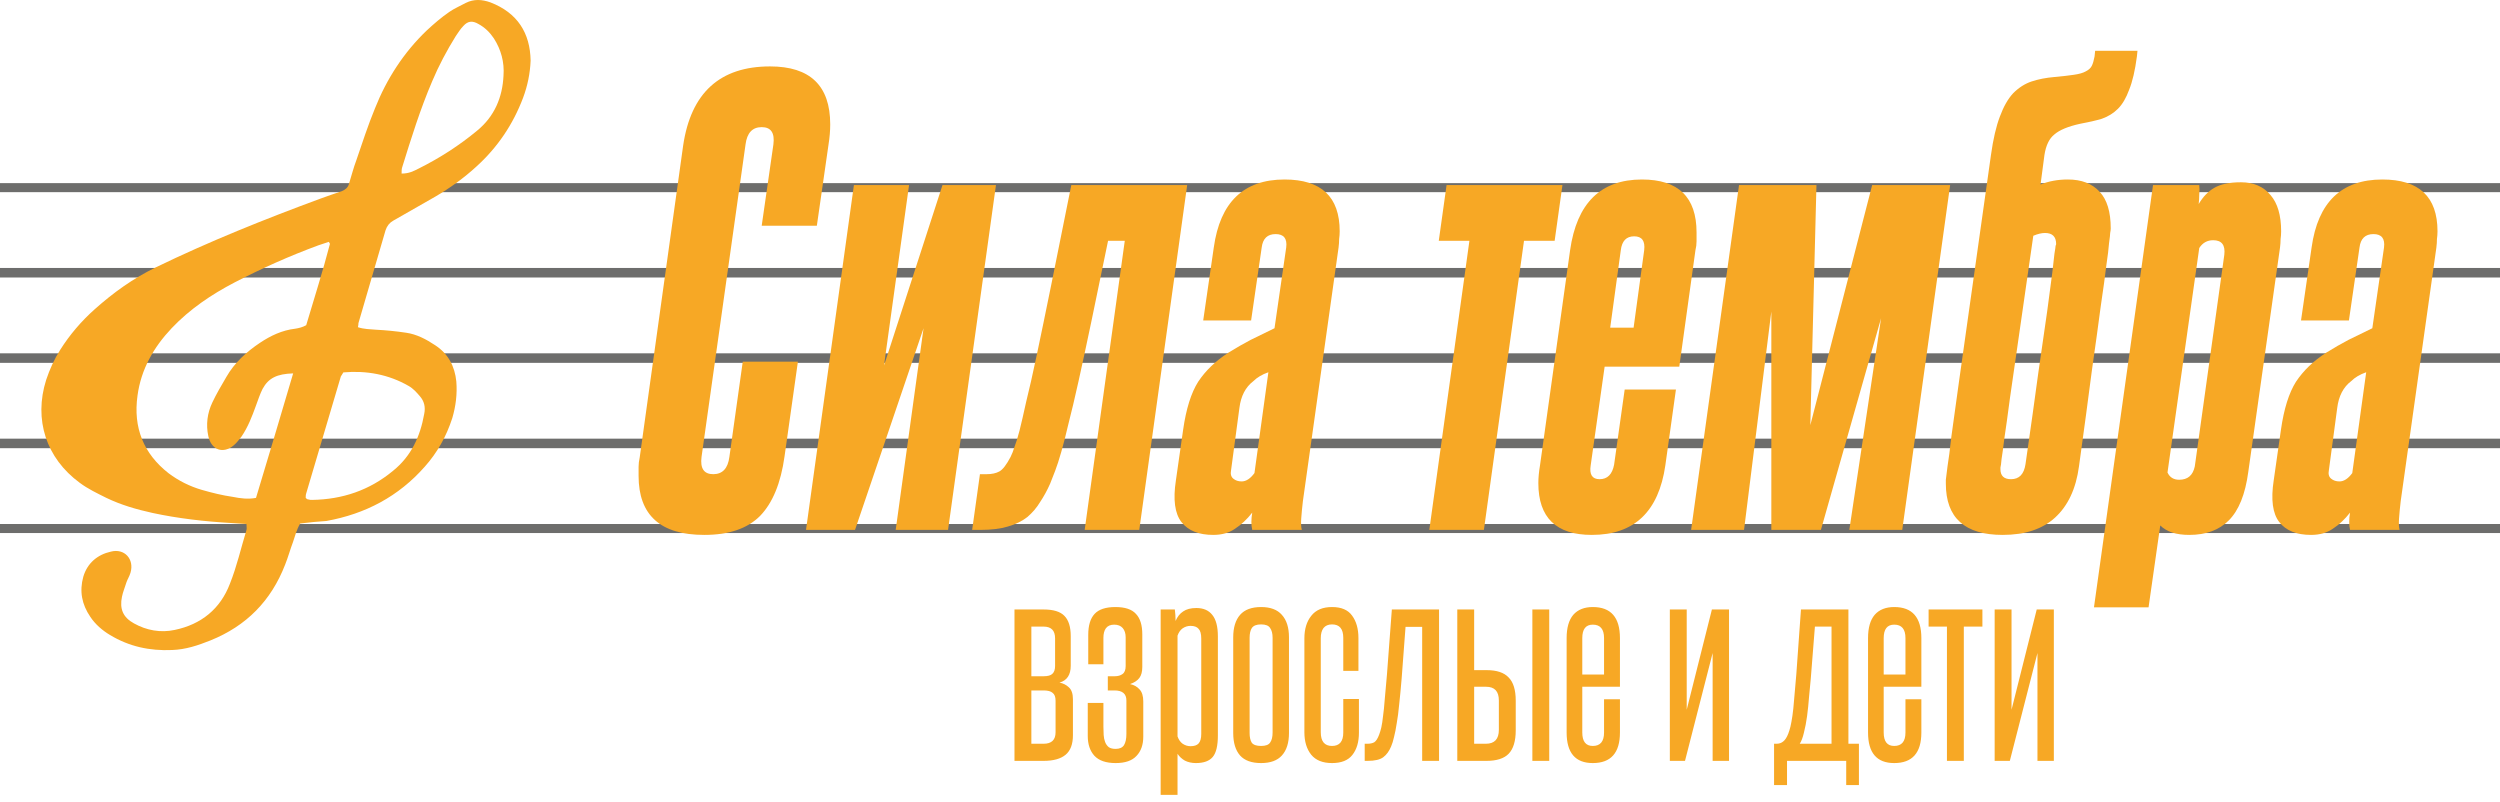<?xml version="1.0" encoding="UTF-8"?> <svg xmlns="http://www.w3.org/2000/svg" width="184" height="59" viewBox="0 0 184 59" fill="none"><path d="M184 13.478V38.899V39.232H0V38.567H184V32.987H0V32.285H184V26.706H0V26.004H184V20.424H0V19.722H184V14.143H0V13.478L184 13.478Z" fill="#6D6D6C"></path><path d="M36.098 0.176C35.47 -0.046 34.878 -0.083 34.287 0.212C33.881 0.434 33.437 0.619 33.068 0.878C32.477 1.284 31.922 1.764 31.405 2.245C29.705 3.871 28.449 5.829 27.599 7.972C27.082 9.228 26.675 10.485 26.232 11.778C26.01 12.369 25.863 12.96 25.678 13.551C25.604 13.81 25.419 13.958 25.16 14.069C24.606 14.253 24.089 14.438 23.572 14.623C19.47 16.138 15.406 17.764 11.452 19.685C9.789 20.498 8.348 21.533 6.981 22.752C5.984 23.639 5.134 24.636 4.432 25.745C3.988 26.447 3.656 27.186 3.397 27.962C2.473 30.881 3.397 33.726 5.873 35.537C6.464 35.98 7.166 36.313 7.831 36.645C8.903 37.162 10.048 37.495 11.23 37.754C13.115 38.16 15.073 38.382 16.995 38.493C17.364 38.53 17.734 38.53 18.14 38.566C18.14 38.751 18.177 38.899 18.14 39.01C17.734 40.34 17.438 41.67 16.921 42.964C16.219 44.811 14.815 45.956 12.856 46.363C11.822 46.585 10.787 46.4 9.863 45.883C9.05 45.439 8.792 44.811 8.976 43.924C9.05 43.555 9.198 43.222 9.309 42.853C9.383 42.631 9.531 42.409 9.605 42.151C9.9 41.153 9.161 40.34 8.164 40.599C7.166 40.821 6.427 41.449 6.131 42.446C5.836 43.518 6.02 44.478 6.649 45.402C7.018 45.956 7.535 46.4 8.09 46.732C9.494 47.582 11.009 47.915 12.671 47.841C13.669 47.804 14.556 47.508 15.48 47.139C18.14 46.067 19.951 44.22 20.985 41.559C21.207 41.005 21.355 40.451 21.576 39.86C21.724 39.416 21.835 38.973 22.094 38.53C22.426 38.493 22.759 38.456 23.091 38.419C23.387 38.382 23.72 38.382 24.015 38.345C26.897 37.828 29.336 36.534 31.257 34.354C32.181 33.32 32.846 32.137 33.289 30.77C33.548 29.883 33.659 28.997 33.585 28.073C33.474 26.964 32.994 26.041 32.033 25.412C31.368 24.969 30.666 24.599 29.89 24.489C29.151 24.378 28.412 24.304 27.673 24.267C27.23 24.23 26.786 24.23 26.343 24.082C26.38 23.934 26.38 23.86 26.38 23.787C27.045 21.496 27.71 19.242 28.375 16.951C28.486 16.618 28.671 16.396 28.929 16.249C29.964 15.658 30.999 15.066 32.033 14.475C33.105 13.847 34.139 13.108 35.063 12.258C36.615 10.854 37.761 9.154 38.499 7.196C38.832 6.309 39.017 5.385 39.054 4.462C39.017 2.429 38.093 0.951 36.098 0.176ZM21.724 24.193C20.764 24.304 19.914 24.71 19.138 25.228C18.14 25.893 17.253 26.706 16.662 27.74C16.293 28.368 15.923 28.997 15.627 29.625C15.258 30.401 15.147 31.25 15.332 32.1C15.554 33.135 16.44 33.431 17.216 32.765C17.438 32.581 17.586 32.359 17.771 32.137C18.251 31.435 18.547 30.659 18.842 29.846C18.99 29.44 19.138 28.997 19.323 28.627C19.766 27.814 20.394 27.518 21.576 27.482C20.653 30.585 19.766 33.615 18.842 36.645C18.251 36.756 17.697 36.682 17.142 36.571C16.366 36.46 15.627 36.276 14.851 36.054C13.965 35.795 13.152 35.389 12.413 34.835C10.565 33.394 9.789 31.472 10.122 29.107C10.381 27.186 11.304 25.56 12.634 24.156C13.965 22.752 15.554 21.68 17.253 20.794C19.249 19.759 21.318 18.835 23.424 18.059C23.683 17.985 23.941 17.875 24.2 17.801C24.237 17.875 24.311 17.948 24.274 17.985C23.756 19.981 23.128 21.939 22.537 23.934C22.278 24.082 21.983 24.156 21.724 24.193ZM30.075 28.405C30.407 28.59 30.666 28.886 30.888 29.144C31.22 29.514 31.331 29.957 31.22 30.474C30.925 32.137 30.26 33.578 28.929 34.65C27.193 36.091 25.198 36.756 22.98 36.793C22.87 36.793 22.796 36.793 22.685 36.756C22.611 36.756 22.574 36.719 22.5 36.645C22.5 36.534 22.5 36.423 22.537 36.313C23.387 33.431 24.237 30.548 25.087 27.703C25.124 27.629 25.198 27.555 25.271 27.408C26.971 27.26 28.597 27.555 30.075 28.405ZM37.058 5.57C36.984 7.159 36.393 8.563 35.137 9.598C33.807 10.706 32.366 11.63 30.814 12.406C30.444 12.591 30.112 12.775 29.558 12.775C29.558 12.591 29.558 12.443 29.595 12.332C30.26 10.189 30.925 8.046 31.811 5.977C32.292 4.831 32.883 3.723 33.548 2.651C33.733 2.393 33.881 2.134 34.102 1.912C34.435 1.543 34.767 1.506 35.211 1.764C35.691 2.023 36.061 2.393 36.356 2.836C36.874 3.649 37.132 4.573 37.058 5.57Z" fill="#F7A825"></path><path d="M77.654 46.982C77.654 46.406 77.372 46.118 76.808 46.118H75.908V49.772H76.808C77.12 49.772 77.336 49.712 77.456 49.592C77.588 49.472 77.654 49.28 77.654 49.016V46.982ZM77.69 51.572C77.69 51.296 77.618 51.104 77.474 50.996C77.342 50.876 77.12 50.816 76.808 50.816H75.908V54.74H76.808C77.396 54.74 77.69 54.458 77.69 53.894V51.572ZM74.666 56V44.858H76.808C77.528 44.858 78.038 45.014 78.338 45.326C78.65 45.638 78.806 46.136 78.806 46.82V48.998C78.806 49.67 78.53 50.084 77.978 50.24C78.242 50.288 78.47 50.402 78.662 50.582C78.866 50.762 78.968 51.056 78.968 51.464V54.11C78.968 54.77 78.788 55.25 78.428 55.55C78.068 55.85 77.528 56 76.808 56H74.666ZM82.903 51.554C82.903 51.062 82.609 50.816 82.021 50.816H81.535V49.772H82.039C82.279 49.772 82.471 49.718 82.615 49.61C82.771 49.502 82.849 49.304 82.849 49.016V46.91C82.849 46.622 82.777 46.394 82.633 46.226C82.489 46.058 82.279 45.974 82.003 45.974C81.727 45.974 81.523 46.064 81.391 46.244C81.271 46.412 81.211 46.646 81.211 46.946V48.89H80.095V46.73C80.095 46.034 80.251 45.518 80.563 45.182C80.875 44.846 81.385 44.678 82.093 44.678C82.801 44.678 83.305 44.846 83.605 45.182C83.917 45.506 84.073 46.01 84.073 46.694V49.088C84.073 49.436 84.001 49.706 83.857 49.898C83.713 50.09 83.485 50.24 83.173 50.348C83.461 50.408 83.695 50.54 83.875 50.744C84.055 50.936 84.145 51.23 84.145 51.626V54.218C84.145 54.818 83.977 55.292 83.641 55.64C83.317 55.988 82.807 56.162 82.111 56.162C81.403 56.162 80.881 55.982 80.545 55.622C80.221 55.262 80.059 54.776 80.059 54.164V51.734H81.211V53.48C81.211 53.684 81.217 53.888 81.229 54.092C81.241 54.284 81.277 54.458 81.337 54.614C81.397 54.77 81.487 54.896 81.607 54.992C81.727 55.076 81.895 55.118 82.111 55.118C82.399 55.118 82.603 55.028 82.723 54.848C82.843 54.656 82.903 54.38 82.903 54.02V51.554ZM88.412 47C88.412 46.652 88.346 46.412 88.214 46.28C88.094 46.136 87.896 46.064 87.62 46.064C87.416 46.064 87.224 46.124 87.044 46.244C86.876 46.364 86.75 46.544 86.666 46.784V54.2C86.75 54.44 86.876 54.62 87.044 54.74C87.224 54.86 87.416 54.92 87.62 54.92C87.896 54.92 88.094 54.854 88.214 54.722C88.346 54.578 88.412 54.344 88.412 54.02V47ZM85.424 58.502V44.858H86.468C86.504 45.134 86.522 45.416 86.522 45.704C86.654 45.392 86.84 45.158 87.08 45.002C87.32 44.834 87.644 44.75 88.052 44.75C88.568 44.75 88.958 44.918 89.222 45.254C89.498 45.59 89.636 46.118 89.636 46.838V54.128C89.636 54.884 89.51 55.412 89.258 55.712C89.006 56.012 88.592 56.162 88.016 56.162C87.716 56.162 87.446 56.102 87.206 55.982C86.978 55.85 86.798 55.682 86.666 55.478V58.502H85.424ZM90.765 46.91C90.765 46.19 90.933 45.638 91.269 45.254C91.605 44.87 92.121 44.678 92.817 44.678C93.501 44.678 94.011 44.87 94.347 45.254C94.695 45.638 94.869 46.19 94.869 46.91V53.948C94.869 54.668 94.695 55.22 94.347 55.604C94.011 55.976 93.501 56.162 92.817 56.162C92.121 56.162 91.605 55.976 91.269 55.604C90.933 55.22 90.765 54.668 90.765 53.948V46.91ZM93.663 46.946C93.663 46.634 93.603 46.394 93.483 46.226C93.375 46.046 93.153 45.956 92.817 45.956C92.481 45.956 92.253 46.046 92.133 46.226C92.025 46.394 91.971 46.634 91.971 46.946V53.948C91.971 54.26 92.025 54.5 92.133 54.668C92.253 54.824 92.481 54.902 92.817 54.902C93.153 54.902 93.375 54.818 93.483 54.65C93.603 54.482 93.663 54.236 93.663 53.912V46.946ZM98.865 51.446H100.017V53.93C100.017 54.614 99.855 55.16 99.531 55.568C99.219 55.964 98.721 56.162 98.037 56.162C97.353 56.162 96.843 55.958 96.507 55.55C96.171 55.13 96.003 54.578 96.003 53.894V46.982C96.003 46.298 96.171 45.746 96.507 45.326C96.843 44.894 97.353 44.678 98.037 44.678C98.721 44.678 99.213 44.888 99.513 45.308C99.825 45.728 99.981 46.28 99.981 46.964V49.376H98.865V46.946C98.865 46.286 98.589 45.956 98.037 45.956C97.761 45.956 97.551 46.046 97.407 46.226C97.275 46.406 97.209 46.652 97.209 46.964V53.894C97.209 54.566 97.485 54.902 98.037 54.902C98.589 54.902 98.865 54.572 98.865 53.912V51.446ZM100.442 56V54.74H100.64C100.844 54.74 101.012 54.704 101.144 54.632C101.276 54.548 101.396 54.362 101.504 54.074C101.564 53.918 101.618 53.738 101.666 53.534C101.714 53.318 101.756 53.042 101.792 52.706C101.84 52.37 101.882 51.956 101.918 51.464C101.966 50.972 102.02 50.366 102.08 49.646L102.44 44.858H105.914V56H104.672V46.136H103.448L103.16 49.952C103.1 50.672 103.04 51.302 102.98 51.842C102.932 52.37 102.872 52.832 102.8 53.228C102.74 53.624 102.674 53.96 102.602 54.236C102.542 54.512 102.47 54.746 102.386 54.938C102.242 55.286 102.05 55.55 101.81 55.73C101.57 55.91 101.186 56 100.658 56H100.442ZM108.498 44.858V49.322H109.416C110.16 49.322 110.7 49.502 111.036 49.862C111.384 50.21 111.558 50.78 111.558 51.572V53.75C111.558 54.542 111.384 55.118 111.036 55.478C110.7 55.826 110.154 56 109.398 56H107.256V44.858H108.498ZM110.316 51.554C110.316 50.882 110.004 50.546 109.38 50.546H108.498V54.74H109.362C109.998 54.74 110.316 54.398 110.316 53.714V51.554ZM112.782 56V44.858H114.024V56H112.782ZM118.058 46.964C118.058 46.304 117.782 45.974 117.23 45.974C116.714 45.974 116.456 46.304 116.456 46.964V49.646H118.058V46.964ZM118.058 51.464H119.228V53.912C119.228 55.412 118.562 56.162 117.23 56.162C115.946 56.162 115.304 55.412 115.304 53.912V46.964C115.304 46.208 115.466 45.638 115.79 45.254C116.126 44.87 116.606 44.678 117.23 44.678C118.562 44.678 119.228 45.44 119.228 46.964V50.546H116.456V53.912C116.456 54.572 116.714 54.902 117.23 54.902C117.782 54.902 118.058 54.572 118.058 53.912V51.464ZM122.9 56V44.858H124.142V52.238L125.996 44.858H127.256V56H126.05V48.062L124.016 56H122.9ZM136.043 54.74H136.817V57.782H135.881V56H131.525V57.782H130.571V54.74H130.751C130.943 54.74 131.105 54.686 131.237 54.578C131.381 54.47 131.507 54.278 131.615 54.002C131.675 53.846 131.729 53.672 131.777 53.48C131.825 53.276 131.873 53.012 131.921 52.688C131.969 52.364 132.011 51.962 132.047 51.482C132.095 50.99 132.149 50.372 132.209 49.628L132.551 44.858H136.043V54.74ZM133.577 46.118L133.271 49.97C133.235 50.378 133.193 50.822 133.145 51.302C133.109 51.782 133.061 52.25 133.001 52.706C132.941 53.15 132.863 53.558 132.767 53.93C132.683 54.29 132.581 54.56 132.461 54.74H134.801V46.118H133.577ZM140.242 46.964C140.242 46.304 139.966 45.974 139.414 45.974C138.898 45.974 138.64 46.304 138.64 46.964V49.646H140.242V46.964ZM140.242 51.464H141.412V53.912C141.412 55.412 140.746 56.162 139.414 56.162C138.13 56.162 137.488 55.412 137.488 53.912V46.964C137.488 46.208 137.65 45.638 137.974 45.254C138.31 44.87 138.79 44.678 139.414 44.678C140.746 44.678 141.412 45.44 141.412 46.964V50.546H138.64V53.912C138.64 54.572 138.898 54.902 139.414 54.902C139.966 54.902 140.242 54.572 140.242 53.912V51.464ZM143.295 56V46.118H141.945V44.858H145.905V46.118H144.537V56H143.295ZM146.807 56V44.858H148.049V52.238L149.903 44.858H151.163V56H149.957V48.062L147.923 56H146.807Z" fill="#F7A825"></path><path d="M54.667 26.618H58.726L57.742 33.588C57.469 35.556 56.867 37.018 55.938 37.975C55.009 38.904 53.642 39.369 51.838 39.369C48.613 39.369 47 37.92 47 35.023C47 34.804 47 34.586 47 34.367C47 34.148 47.027 33.916 47.082 33.67L50.28 10.71C50.854 6.829 52.986 4.888 56.676 4.888C59.628 4.888 61.104 6.309 61.104 9.152C61.104 9.617 61.063 10.109 60.981 10.628L60.12 16.614H56.061L56.922 10.628C57.031 9.781 56.744 9.357 56.061 9.357C55.378 9.357 54.981 9.781 54.872 10.628L51.633 33.629C51.524 34.476 51.811 34.9 52.494 34.9C53.177 34.9 53.574 34.476 53.683 33.629L54.667 26.618Z" fill="#F7A825"></path><path d="M59.322 39L62.848 13.621H66.907L65.062 26.905L69.367 13.621H73.303L69.777 39H65.923L67.973 24.158L62.93 39H59.322Z" fill="#F7A825"></path><path d="M71.55 39L72.124 34.9H72.616C72.999 34.9 73.313 34.832 73.559 34.695C73.805 34.558 74.079 34.203 74.379 33.629C74.489 33.41 74.584 33.164 74.666 32.891C74.776 32.618 74.899 32.221 75.035 31.702C75.172 31.155 75.336 30.445 75.527 29.57C75.746 28.695 76.006 27.547 76.306 26.126C76.607 24.705 76.962 22.983 77.372 20.96C77.782 18.91 78.274 16.464 78.848 13.621H87.376L83.85 39H79.832L82.784 17.721H81.554C81.09 19.99 80.68 21.971 80.324 23.666C79.969 25.361 79.655 26.823 79.381 28.053C79.108 29.283 78.862 30.322 78.643 31.169C78.452 31.989 78.274 32.686 78.11 33.26C77.946 33.834 77.796 34.299 77.659 34.654C77.523 35.009 77.4 35.324 77.29 35.597C77.072 36.089 76.826 36.54 76.552 36.95C76.306 37.36 75.992 37.729 75.609 38.057C75.227 38.358 74.748 38.59 74.174 38.754C73.628 38.918 72.958 39 72.165 39H71.55Z" fill="#F7A825"></path><path d="M92.164 39C92.082 38.645 92.082 38.221 92.164 37.729C91.781 38.221 91.358 38.617 90.893 38.918C90.456 39.219 89.923 39.369 89.294 39.369C88.228 39.369 87.449 39.055 86.957 38.426C86.465 37.797 86.328 36.772 86.547 35.351L87.08 31.62C87.299 30.089 87.668 28.914 88.187 28.094C88.734 27.274 89.472 26.563 90.401 25.962C90.975 25.607 91.522 25.292 92.041 25.019C92.588 24.746 93.175 24.459 93.804 24.158L94.665 18.213C94.747 17.557 94.487 17.229 93.886 17.229C93.285 17.229 92.943 17.557 92.861 18.213L92.082 23.584H88.556L89.335 18.213C89.8 14.878 91.535 13.211 94.542 13.211C97.248 13.211 98.601 14.482 98.601 17.024C98.601 17.215 98.587 17.407 98.56 17.598C98.56 17.789 98.546 17.994 98.519 18.213L95.895 36.868C95.84 37.333 95.799 37.756 95.772 38.139C95.745 38.522 95.758 38.809 95.813 39H92.164ZM93.353 27.397C92.888 27.561 92.519 27.78 92.246 28.053C91.672 28.49 91.33 29.146 91.221 30.021L90.606 34.613C90.551 34.886 90.606 35.091 90.77 35.228C90.934 35.365 91.139 35.433 91.385 35.433C91.713 35.433 92.027 35.228 92.328 34.818L93.353 27.397Z" fill="#F7A825"></path><path d="M105.197 39L108.149 17.721H105.894L106.468 13.621H114.996L114.422 17.721H112.167L109.215 39H105.197Z" fill="#F7A825"></path><path d="M121.012 18.418C121.094 17.735 120.848 17.393 120.274 17.393C119.7 17.393 119.372 17.735 119.29 18.418L118.511 24.117H120.233L121.012 18.418ZM119.577 28.668H123.349L122.57 34.244C122.078 37.661 120.274 39.369 117.158 39.369C114.534 39.369 113.222 38.098 113.222 35.556C113.222 35.173 113.263 34.736 113.345 34.244L115.559 18.418C116.051 14.947 117.814 13.211 120.848 13.211C123.526 13.211 124.866 14.509 124.866 17.106C124.866 17.325 124.866 17.543 124.866 17.762C124.866 17.981 124.838 18.199 124.784 18.418L123.595 26.987H118.101L117.076 34.244C116.966 34.927 117.185 35.269 117.732 35.269C118.306 35.269 118.661 34.914 118.798 34.203L119.577 28.668Z" fill="#F7A825"></path><path d="M136.11 39L138.447 23.42L134.019 39H130.37V22.928L128.361 39H124.466L127.992 13.621H133.691L133.24 31.292L137.791 13.621H143.531L140.005 39H136.11Z" fill="#F7A825"></path><path d="M146.535 11.407C146.699 10.232 146.918 9.289 147.191 8.578C147.464 7.84 147.792 7.266 148.175 6.856C148.585 6.446 149.036 6.159 149.528 5.995C150.02 5.831 150.58 5.722 151.209 5.667C151.81 5.612 152.289 5.558 152.644 5.503C153.027 5.448 153.314 5.366 153.505 5.257C153.724 5.148 153.874 5.011 153.956 4.847C154.038 4.683 154.106 4.451 154.161 4.15L154.202 3.74H157.318L157.277 4.15C157.14 5.189 156.949 6.009 156.703 6.61C156.484 7.211 156.211 7.676 155.883 8.004C155.555 8.332 155.159 8.578 154.694 8.742C154.229 8.879 153.696 9.002 153.095 9.111C152.22 9.302 151.592 9.562 151.209 9.89C150.826 10.191 150.58 10.696 150.471 11.407L150.184 13.58C150.785 13.334 151.455 13.211 152.193 13.211C153.204 13.211 153.983 13.512 154.53 14.113C155.077 14.687 155.35 15.589 155.35 16.819C155.35 16.901 155.336 17.01 155.309 17.147C155.309 17.256 155.282 17.502 155.227 17.885C155.2 18.268 155.131 18.828 155.022 19.566C154.94 20.277 154.803 21.274 154.612 22.559C154.448 23.816 154.229 25.402 153.956 27.315C153.71 29.228 153.396 31.565 153.013 34.326C152.794 35.966 152.207 37.223 151.25 38.098C150.321 38.945 149.036 39.369 147.396 39.369C144.608 39.369 143.214 38.112 143.214 35.597C143.214 35.542 143.214 35.447 143.214 35.31C143.241 35.146 143.282 34.818 143.337 34.326C143.419 33.834 143.515 33.096 143.624 32.112C143.761 31.128 143.952 29.748 144.198 27.971C144.444 26.194 144.758 23.967 145.141 21.288C145.524 18.609 145.988 15.316 146.535 11.407ZM150.512 17.147C150.266 17.147 149.979 17.215 149.651 17.352C149.241 20.167 148.899 22.545 148.626 24.486C148.353 26.427 148.12 28.039 147.929 29.324C147.765 30.581 147.628 31.565 147.519 32.276C147.437 32.959 147.369 33.465 147.314 33.793C147.287 34.121 147.259 34.326 147.232 34.408C147.232 34.463 147.232 34.504 147.232 34.531C147.232 35.023 147.492 35.269 148.011 35.269C148.612 35.269 148.968 34.9 149.077 34.162C149.46 31.511 149.774 29.269 150.02 27.438C150.293 25.579 150.512 24.062 150.676 22.887C150.84 21.684 150.963 20.755 151.045 20.099C151.127 19.443 151.182 18.965 151.209 18.664C151.264 18.336 151.291 18.145 151.291 18.09C151.318 18.035 151.332 17.994 151.332 17.967C151.332 17.42 151.059 17.147 150.512 17.147Z" fill="#F7A825"></path><path d="M163.71 18.746C163.792 18.035 163.518 17.68 162.89 17.68C162.452 17.68 162.111 17.871 161.865 18.254L159.528 34.777C159.692 35.132 159.979 35.31 160.389 35.31C161.017 35.31 161.4 34.982 161.537 34.326L163.71 18.746ZM154.116 44.699L158.462 13.621H161.865C161.892 13.84 161.892 14.072 161.865 14.318C161.865 14.537 161.851 14.769 161.824 15.015C162.152 14.468 162.534 14.072 162.972 13.826C163.436 13.553 164.092 13.416 164.94 13.416C165.869 13.416 166.593 13.73 167.113 14.359C167.632 14.96 167.892 15.849 167.892 17.024C167.892 17.215 167.878 17.407 167.851 17.598C167.851 17.789 167.837 17.994 167.81 18.213L165.473 34.736C165.254 36.376 164.776 37.565 164.038 38.303C163.327 39.014 162.357 39.369 161.127 39.369C160.17 39.369 159.459 39.137 158.995 38.672L158.134 44.699H154.116Z" fill="#F7A825"></path><path d="M172.963 39C172.881 38.645 172.881 38.221 172.963 37.729C172.58 38.221 172.157 38.617 171.692 38.918C171.255 39.219 170.722 39.369 170.093 39.369C169.027 39.369 168.248 39.055 167.756 38.426C167.264 37.797 167.127 36.772 167.346 35.351L167.879 31.62C168.098 30.089 168.467 28.914 168.986 28.094C169.533 27.274 170.271 26.563 171.2 25.962C171.774 25.607 172.321 25.292 172.84 25.019C173.387 24.746 173.974 24.459 174.603 24.158L175.464 18.213C175.546 17.557 175.286 17.229 174.685 17.229C174.084 17.229 173.742 17.557 173.66 18.213L172.881 23.584H169.355L170.134 18.213C170.599 14.878 172.334 13.211 175.341 13.211C178.047 13.211 179.4 14.482 179.4 17.024C179.4 17.215 179.386 17.407 179.359 17.598C179.359 17.789 179.345 17.994 179.318 18.213L176.694 36.868C176.639 37.333 176.598 37.756 176.571 38.139C176.544 38.522 176.557 38.809 176.612 39H172.963ZM174.152 27.397C173.687 27.561 173.318 27.78 173.045 28.053C172.471 28.49 172.129 29.146 172.02 30.021L171.405 34.613C171.35 34.886 171.405 35.091 171.569 35.228C171.733 35.365 171.938 35.433 172.184 35.433C172.512 35.433 172.826 35.228 173.127 34.818L174.152 27.397Z" fill="#F7A825"></path></svg> 